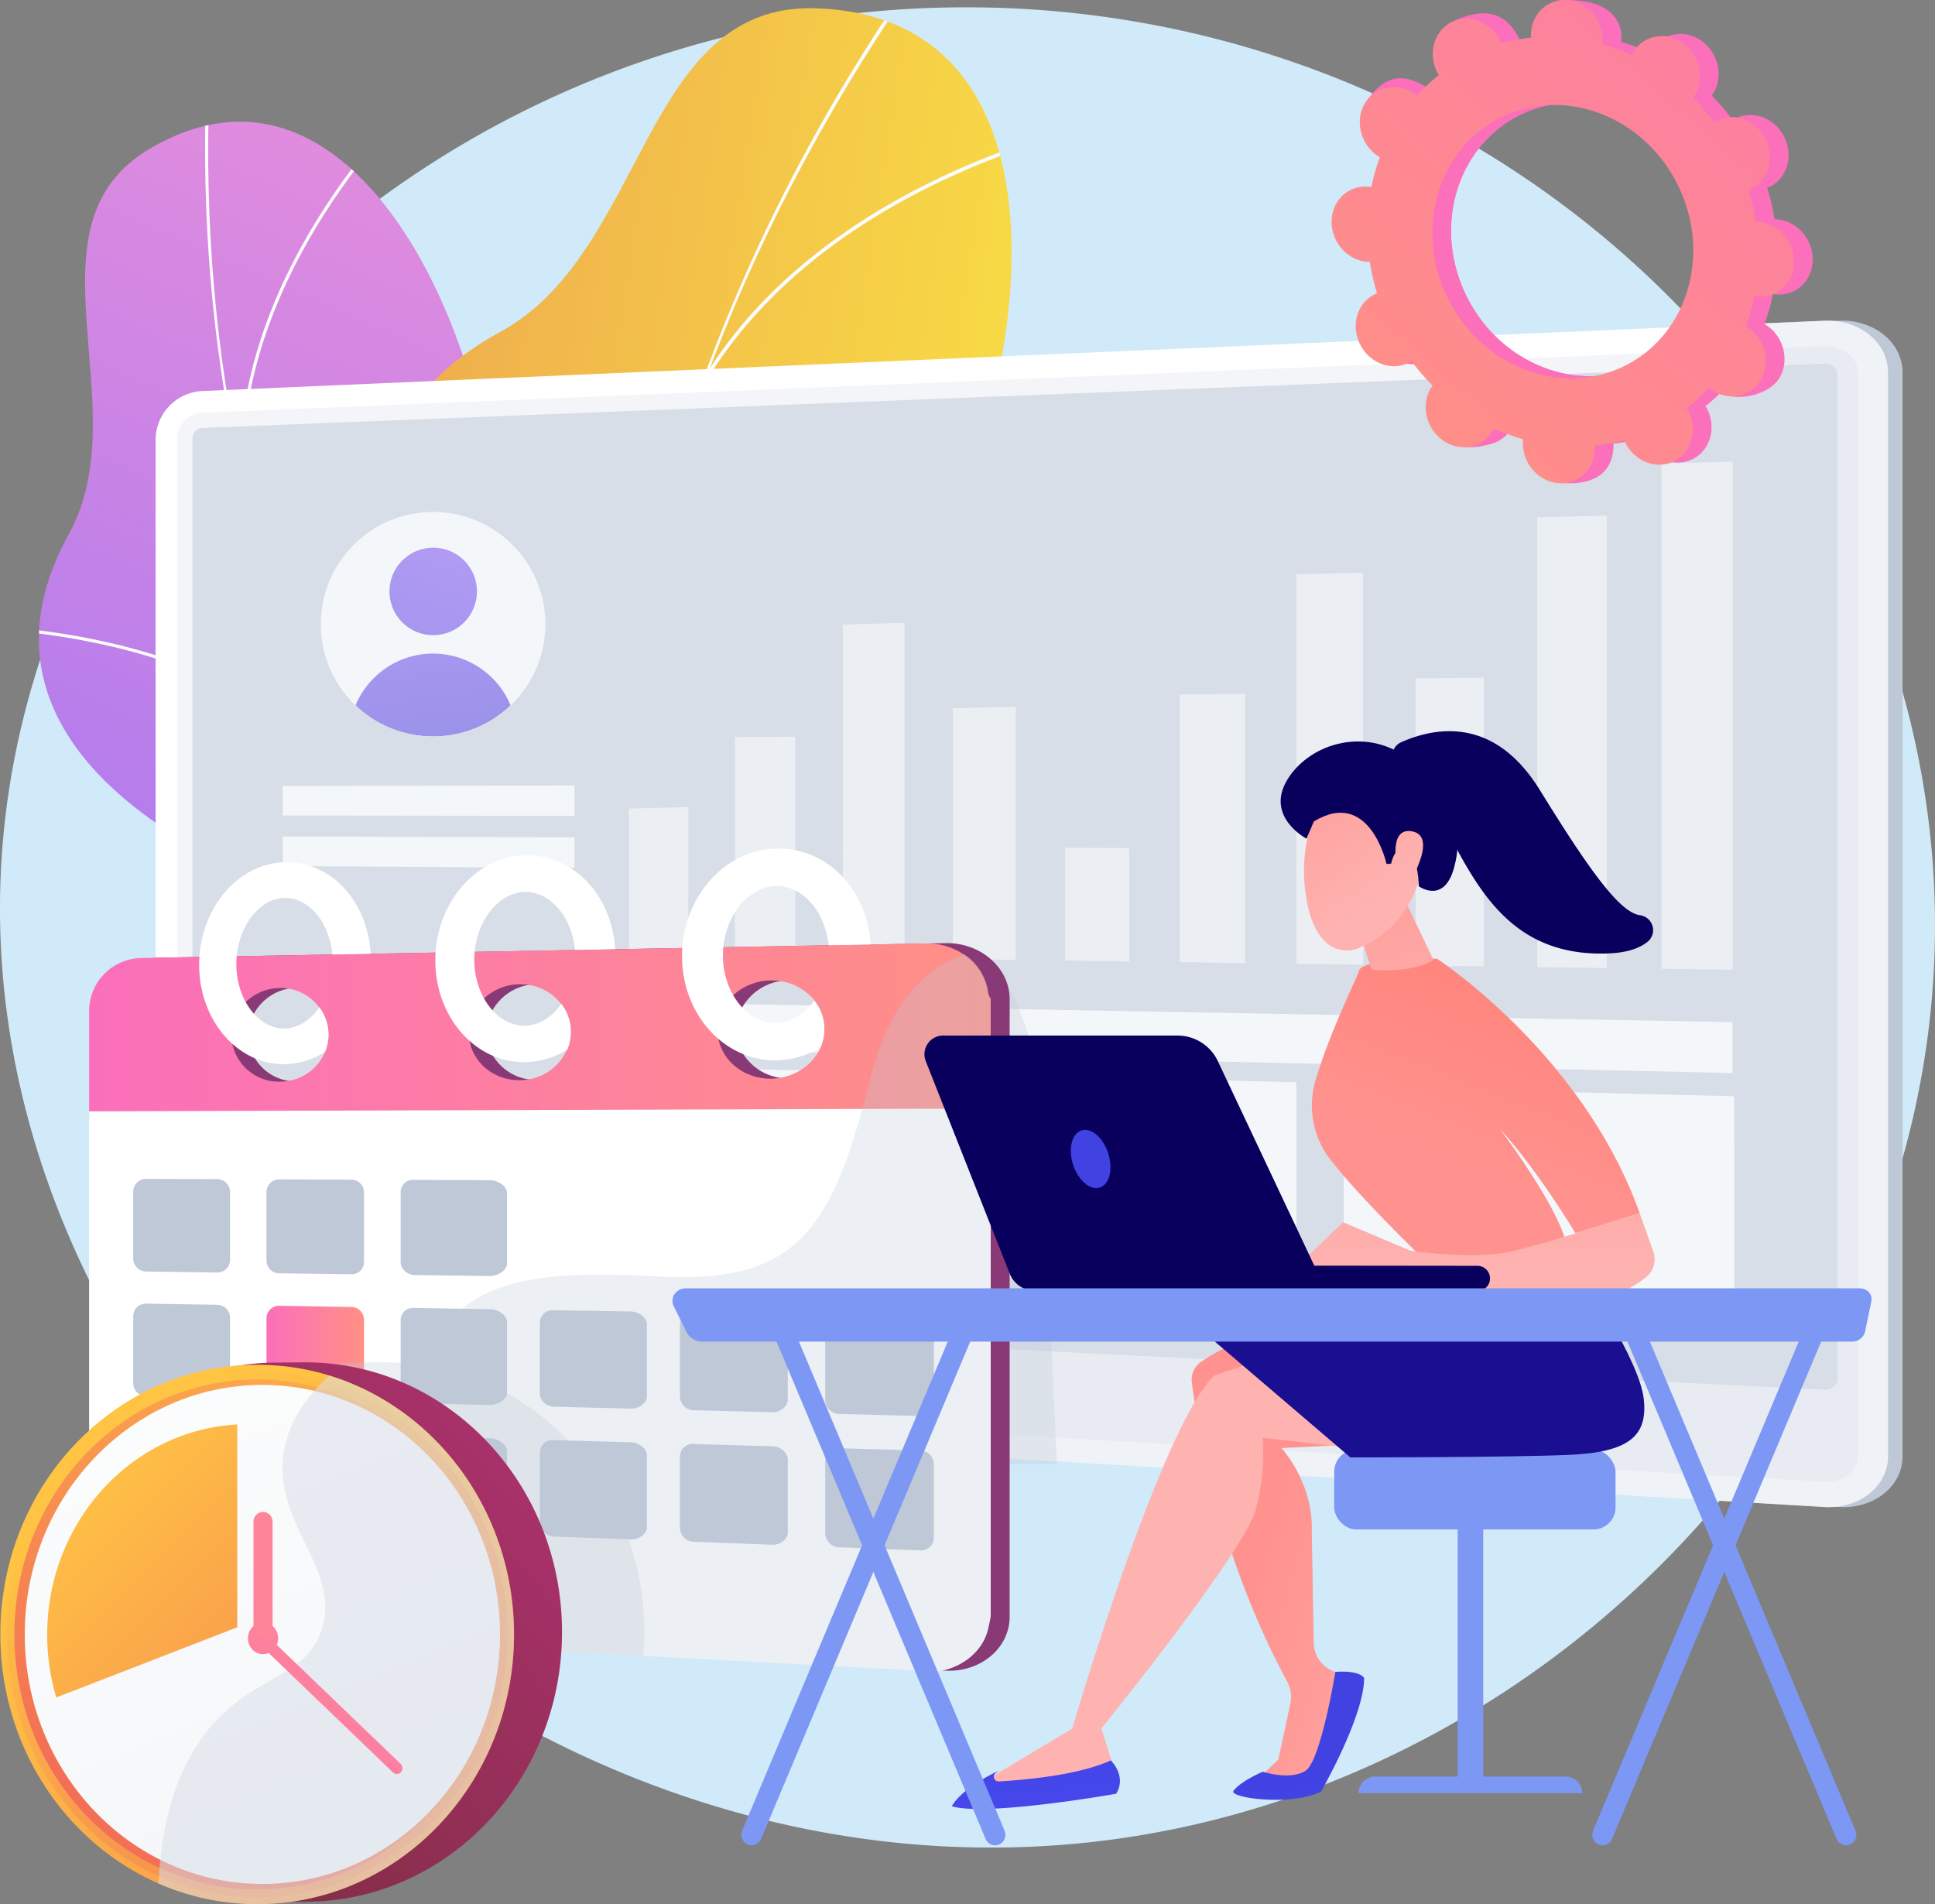 <svg id="school-management" xmlns="http://www.w3.org/2000/svg" xmlns:xlink="http://www.w3.org/1999/xlink" width="587.417" height="578.059" viewBox="0 0 587.417 578.059">
  <rect x="0" y="0" width="587.417" height="578.059" fill="#808080" stroke="none"/>
  <defs>
    <linearGradient id="linear-gradient" x1="0.627" y1="0.122" x2="0.364" y2="1.022" gradientUnits="objectBoundingBox">
      <stop offset="0.004" stop-color="#e38ddd"/>
      <stop offset="1" stop-color="#9571f6"/>
    </linearGradient>
    <linearGradient id="linear-gradient-2" x1="1.149" y1="0.628" x2="-1.22" y2="0.017" gradientUnits="objectBoundingBox">
      <stop offset="0" stop-color="#fdf53f"/>
      <stop offset="1" stop-color="#d93c65"/>
    </linearGradient>
    <clipPath id="clip-path">
      <path id="Path_2583" data-name="Path 2583" d="M2136.82,1034.428c4.474-.378,13.874-5.145,15.812-7.4,12.9-14.993,38.868-41.494,38.563-62.4-.052-3.57-15.821-7.58-17.906-10.947-9.433-5-13.015-6.145-19.649-15.3-19.584-27.029,29.885-73.966-24.386-93.636-39.753-14.407-74.415-2.027-67.309-64.414s-37.473-178.618-105.484-137.889c-39.032,23.374-2.889,78.294-24.139,116.683-20.193,36.48-5.739,67.887,32.9,92.026s16.706,40.411,3.621,75.348c-15.718,41.967,49.448,52.41,79.945,54.665C2073.342,982.981,2134.651,1004.173,2136.82,1034.428Z" transform="translate(-1923.218 -633.984)" fill="url(#linear-gradient)"/>
    </clipPath>
    <clipPath id="clip-path-2">
      <path id="Path_2590" data-name="Path 2590" d="M1901.694,958.253c4.57,2.391,16.62,3.566,19.888,2.577,21.744-6.582,63.257-16.26,75.848-36.712,2.15-3.493-10.662-17.1-10.608-21.65-6.063-10.658-8.827-13.98-9.613-26.944-2.321-38.274,74.567-53.273,34.088-105.8-29.651-38.472-70.882-47.841-25.533-103.934s73.794-196.24-17.24-198.689c-52.245-1.406-51.068,74.111-95.333,98.222-42.063,22.911-47.415,62.266-24.847,109.482s-8.72,49.47-42.942,75.269c-41.108,30.99,15.62,81.287,43.792,102.273C1871.88,869.25,1918.243,927.589,1901.694,958.253Z" transform="translate(-1790.941 -467.085)" fill="url(#linear-gradient-2)"/>
    </clipPath>
    <clipPath id="clip-path-3">
      <circle id="Ellipse_82" data-name="Ellipse 82" cx="34.083" cy="34.083" r="34.083" transform="translate(48.201 96.401) rotate(-135)" fill="#f4f7fa"/>
    </clipPath>
    <linearGradient id="linear-gradient-5" x1="1.213" y1="1.973" x2="-0.966" y2="-2.531" gradientUnits="objectBoundingBox">
      <stop offset="0" stop-color="#aa80f9"/>
      <stop offset="0.996" stop-color="#6165d7"/>
    </linearGradient>
    <linearGradient id="linear-gradient-6" x1="-0.191" y1="-1.969" x2="0.944" y2="2.723" xlink:href="#linear-gradient-5"/>
    <linearGradient id="linear-gradient-7" x1="2.227" y1="0.5" x2="1.227" y2="0.5" gradientUnits="objectBoundingBox">
      <stop offset="0" stop-color="#311944"/>
      <stop offset="1" stop-color="#893976"/>
    </linearGradient>
    <linearGradient id="linear-gradient-8" x1="1" y1="0.5" x2="0" y2="0.5" gradientUnits="objectBoundingBox">
      <stop offset="0" stop-color="#ff9085"/>
      <stop offset="1" stop-color="#fb6fbb"/>
    </linearGradient>
    <linearGradient id="linear-gradient-10" x1="0.917" y1="0.105" x2="0.049" y2="0.897" gradientUnits="objectBoundingBox">
      <stop offset="0" stop-color="#ab316d"/>
      <stop offset="1" stop-color="#792d3d"/>
    </linearGradient>
    <linearGradient id="linear-gradient-11" x1="0.293" y1="0.204" x2="1.293" y2="1.635" gradientUnits="objectBoundingBox">
      <stop offset="0" stop-color="#ffc444"/>
      <stop offset="0.996" stop-color="#f36f56"/>
    </linearGradient>
    <linearGradient id="linear-gradient-12" x1="0.239" y1="0.152" x2="0.547" y2="0.563" xlink:href="#linear-gradient-11"/>
    <linearGradient id="linear-gradient-13" x1="0.831" y1="-0.343" x2="0.352" y2="0.878" xlink:href="#linear-gradient-11"/>
    <linearGradient id="linear-gradient-14" x1="1.122" y1="2.096" x2="0.147" y2="-0.405" gradientUnits="objectBoundingBox">
      <stop offset="0.004" stop-color="#ebeff2"/>
      <stop offset="1" stop-color="#fff"/>
    </linearGradient>
    <linearGradient id="linear-gradient-15" x1="0.23" y1="0.088" x2="1.679" y2="2.118" xlink:href="#linear-gradient-11"/>
    <linearGradient id="linear-gradient-16" x1="4.822" y1="-7.172" x2="-4.971" y2="10.213" xlink:href="#linear-gradient-8"/>
    <linearGradient id="linear-gradient-17" x1="5.966" y1="-1.032" x2="-9.53" y2="3.312" xlink:href="#linear-gradient-8"/>
    <linearGradient id="linear-gradient-18" x1="1.526" y1="-1.476" x2="-0.591" y2="2.602" xlink:href="#linear-gradient-8"/>
    <linearGradient id="linear-gradient-19" x1="-0.088" y1="0.82" x2="0.5" y2="0.489" xlink:href="#linear-gradient-8"/>
    <linearGradient id="linear-gradient-20" x1="1.041" y1="0.378" x2="0.823" y2="0.439" xlink:href="#linear-gradient-8"/>
    <linearGradient id="linear-gradient-21" x1="0.106" y1="0.977" x2="1.544" y2="-0.765" xlink:href="#linear-gradient-8"/>
    <linearGradient id="linear-gradient-25" x1="0.445" y1="0.442" x2="1.454" y2="1.251" gradientUnits="objectBoundingBox">
      <stop offset="0" stop-color="#ff928e"/>
      <stop offset="1" stop-color="#feb3b1"/>
    </linearGradient>
    <linearGradient id="linear-gradient-26" x1="12.122" y1="0.006" x2="12.326" y2="3.202" gradientUnits="objectBoundingBox">
      <stop offset="0" stop-color="#4042e2"/>
      <stop offset="1" stop-color="#4f52ff"/>
    </linearGradient>
    <linearGradient id="linear-gradient-27" x1="5.652" y1="0.5" x2="4.652" y2="0.5" xlink:href="#linear-gradient-25"/>
    <linearGradient id="linear-gradient-28" x1="3.633" y1="2.213" x2="3.473" y2="0.817" gradientUnits="objectBoundingBox">
      <stop offset="0" stop-color="#09005d"/>
      <stop offset="1" stop-color="#1a0f91"/>
    </linearGradient>
    <linearGradient id="linear-gradient-29" x1="12.652" y1="-2.158" x2="12.811" y2="6.276" xlink:href="#linear-gradient-26"/>
    <linearGradient id="linear-gradient-30" x1="4.139" y1="0.529" x2="3.518" y2="1.979" gradientUnits="objectBoundingBox">
      <stop offset="0" stop-color="#fe7062"/>
      <stop offset="1" stop-color="#ff928e"/>
    </linearGradient>
    <linearGradient id="linear-gradient-31" x1="-0.027" y1="-1.209" x2="0.992" y2="2.117" xlink:href="#linear-gradient-25"/>
    <linearGradient id="linear-gradient-32" x1="-9.86" y1="1.611" x2="-9.86" y2="0.181" xlink:href="#linear-gradient-25"/>
    <linearGradient id="linear-gradient-33" x1="-6.94" y1="1.703" x2="-8.889" y2="0.078" xlink:href="#linear-gradient-28"/>
    <linearGradient id="linear-gradient-34" x1="-34.21" y1="4.502" x2="-34.21" y2="-0.105" xlink:href="#linear-gradient-25"/>
    <linearGradient id="linear-gradient-35" x1="0.397" y1="-2.428" x2="0.503" y2="0.716" xlink:href="#linear-gradient-25"/>
    <linearGradient id="linear-gradient-36" x1="-3.34" y1="1.179" x2="-4.706" y2="0.051" xlink:href="#linear-gradient-28"/>
    <linearGradient id="linear-gradient-37" x1="5.541" y1="13.573" x2="6.28" y2="16.01" xlink:href="#linear-gradient-28"/>
    <linearGradient id="linear-gradient-38" x1="4.928" y1="0.134" x2="5.329" y2="0.8" xlink:href="#linear-gradient-28"/>
    <linearGradient id="linear-gradient-39" x1="48.667" y1="-0.304" x2="50.507" y2="1.583" xlink:href="#linear-gradient-26"/>
  </defs>
  <path id="Path_2576" data-name="Path 2576" d="M774.586,1018.761c145.723-22.069,264.149-159.847,242.633-312.984-18.355-130.6-132.858-232.238-270.169-241.836q-14.914-1.045-30.151-.618a300.049,300.049,0,0,0-195,79.216c-50.1,46.141-82.65,107.858-88.577,172.605C417.544,887.413,593.339,1046.211,774.586,1018.761Z" transform="translate(-432.338 -460.977)" fill="#d0eaf9"/>
  <g id="Group_2195" data-name="Group 2195" transform="translate(11.812 2.495)">
    <g id="Group_2188" data-name="Group 2188" transform="translate(0 34.456)">
      <g id="Group_2187" data-name="Group 2187">
        <g id="Group_2186" data-name="Group 2186">
          <path id="Path_2577" data-name="Path 2577" d="M2136.82,1034.428c4.474-.378,13.874-5.145,15.812-7.4,12.9-14.993,38.868-41.494,38.563-62.4-.052-3.57-15.821-7.58-17.906-10.947-9.433-5-13.015-6.145-19.649-15.3-19.584-27.029,29.885-73.966-24.386-93.636-39.753-14.407-74.415-2.027-67.309-64.414s-37.473-178.618-105.484-137.889c-39.032,23.374-2.889,78.294-24.139,116.683-20.193,36.48-5.739,67.887,32.9,92.026s16.706,40.411,3.621,75.348c-15.718,41.967,49.448,52.41,79.945,54.665C2073.342,982.981,2134.651,1004.173,2136.82,1034.428Z" transform="translate(-1923.218 -633.984)" fill="url(#linear-gradient)"/>
          <g id="Group_2185" data-name="Group 2185" clip-path="url(#clip-path)">
            <g id="Group_2184" data-name="Group 2184" transform="translate(-8.357 -9.799)" style="mix-blend-mode: soft-light;isolation: isolate">
              <g id="Group_2183" data-name="Group 2183">
                <path id="Path_2578" data-name="Path 2578" d="M2215.117,959.936l.455-.839C2086.347,888.89,2012.78,749.622,2018.78,586.555l-.954-.036c-2.843,77.282,12.869,152.052,45.439,216.225C2097.5,870.211,2150.014,924.567,2215.117,959.936Z" transform="translate(-1958.7 -586.519)" fill="#fcfdfe"/>
                <path id="Path_2579" data-name="Path 2579" d="M2350.6,2102.156c38.737-10.838,102.616-8.353,142.4,5.539l.314-.9c-39.938-13.947-104.073-16.439-142.969-5.557Z" transform="translate(-2305.156 -1783.146)" fill="#fcfdfe"/>
                <path id="Path_2580" data-name="Path 2580" d="M2160.472,1784.011l.67-.68c-15.594-15.381-22.813-38.054-21.458-67.389.994-21.51,6.489-46.036,16.335-72.9l-.9-.328c-9.878,26.951-15.394,51.572-16.392,73.179C2137.361,1745.515,2144.676,1768.432,2160.472,1784.011Z" transform="translate(-1929.264 -1424.666)" fill="#fcfdfe"/>
                <path id="Path_2581" data-name="Path 2581" d="M2872.807,1421.207l.7-.645c-27.9-30.5-70.279-40.207-100.914-42.977l-.086.952C2802.979,1381.291,2845.111,1390.929,2872.807,1421.207Z" transform="translate(-2772.512 -1214.269)" fill="#fcfdfe"/>
                <path id="Path_2582" data-name="Path 2582" d="M2706.539,746.5l.955-.027c-1.311-46.554,27.2-86.264,44.311-105.792l-.718-.63C2733.883,659.688,2705.219,699.624,2706.539,746.5Z" transform="translate(-2637.176 -629.002)" fill="#fcfdfe"/>
              </g>
            </g>
          </g>
        </g>
      </g>
    </g>
    <g id="Group_2194" data-name="Group 2194" transform="translate(57.856)">
      <g id="Group_2193" data-name="Group 2193">
        <g id="Group_2192" data-name="Group 2192">
          <path id="Path_2584" data-name="Path 2584" d="M1901.694,958.253c4.57,2.391,16.62,3.566,19.888,2.577,21.744-6.582,63.257-16.26,75.848-36.712,2.15-3.493-10.662-17.1-10.608-21.65-6.063-10.658-8.827-13.98-9.613-26.944-2.321-38.274,74.567-53.273,34.088-105.8-29.651-38.472-70.882-47.841-25.533-103.934s73.794-196.24-17.24-198.689c-52.245-1.406-51.068,74.111-95.333,98.222-42.063,22.911-47.415,62.266-24.847,109.482s-8.72,49.47-42.942,75.269c-41.108,30.99,15.62,81.287,43.792,102.273C1871.88,869.25,1918.243,927.589,1901.694,958.253Z" transform="translate(-1790.941 -467.085)" fill="url(#linear-gradient-2)"/>
          <g id="Group_2191" data-name="Group 2191" clip-path="url(#clip-path-2)">
            <g id="Group_2190" data-name="Group 2190" transform="translate(-4.102 -6.876)" style="mix-blend-mode: soft-light;isolation: isolate">
              <g id="Group_2189" data-name="Group 2189">
                <path id="Path_2585" data-name="Path 2585" d="M1992,917.371l.959-.532c-81.978-147.719-67.43-328.069,38.916-482.435l-.9-.623c-50.4,73.158-81.265,155.321-89.257,237.6C1933.312,757.891,1950.7,842.951,1992,917.371Z" transform="translate(-1821.042 -433.781)" fill="#fcfdfe"/>
                <path id="Path_2586" data-name="Path 2586" d="M2304.667,1886.7c44.23,13.376,104.619,55.165,134.615,93.156l.86-.68c-30.114-38.141-90.746-80.1-135.157-93.527Z" transform="translate(-2304.667 -1585.915)" fill="#fcfdfe"/>
                <path id="Path_2587" data-name="Path 2587" d="M1811.015,2095.723l1.069-.246c-5.634-24.522,1.346-50.95,20.746-78.55,14.224-20.238,34.671-40.623,60.774-60.589l-.667-.871c-26.191,20.034-46.716,40.5-61,60.829C1812.346,2044.161,1805.309,2070.884,1811.015,2095.723Z" transform="translate(-1655.818 -1641.315)" fill="#fcfdfe"/>
                <path id="Path_2588" data-name="Path 2588" d="M2434.356,1128.338l1.081-.19c-8.242-46.769-43.335-82.3-71.323-103.872l-.67.87C2391.279,1046.6,2426.176,1081.915,2434.356,1128.338Z" transform="translate(-2312.096 -902.368)" fill="#fcfdfe"/>
                <path id="Path_2589" data-name="Path 2589" d="M1718.313,724.993l.942.562c27.429-45.933,79.547-66.849,108.171-75.229l-.308-1.053C1798.339,657.7,1745.934,678.738,1718.313,724.993Z" transform="translate(-1570.898 -604.785)" fill="#fcfdfe"/>
              </g>
            </g>
          </g>
        </g>
      </g>
    </g>
  </g>
  <g id="Group_2207" data-name="Group 2207" transform="translate(47.237 97.355)">
    <g id="Group_2202" data-name="Group 2202" transform="translate(0)">
      <g id="Group_2197" data-name="Group 2197">
        <g id="Group_2196" data-name="Group 2196">
          <path id="Path_2591" data-name="Path 2591" d="M987.382,1286.713c10.647.635,19.358-6.273,19.358-15.4V942.3c0-9.128-8.711-16.178-19.358-15.716l-1.484.064L494.978,962.7c-7.817.339-14.147-7.843-14.147-.079v279.819a15.185,15.185,0,0,0,14.147,14.923l489.869,26.258,1.555,3.038Z" transform="translate(-476.406 -926.567)" fill="#bfc8d6"/>
          <path id="Path_2592" data-name="Path 2592" d="M1008.817,1286.713c10.647.635,19.358-6.273,19.358-15.4V942.3c0-9.128-8.711-16.178-19.358-15.716l-492.4,21.335a14.884,14.884,0,0,0-14.147,14.693v279.819a15.185,15.185,0,0,0,14.147,14.923Z" transform="translate(-502.266 -926.567)" fill="#fff"/>
          <path id="Path_2593" data-name="Path 2593" d="M553.623,984.01l492.4-20.257c5.693-.234,10.321,3.527,10.321,8.4v328.162c0,4.875-4.628,8.56-10.321,8.234l-492.4-28.276a8.106,8.106,0,0,1-7.578-7.977V991.864A7.945,7.945,0,0,1,553.623,984.01Z" transform="translate(-539.476 -956.068)" fill="#d8dee8" opacity="0.3" style="mix-blend-mode: multiply;isolation: isolate"/>
          <path id="Path_2594" data-name="Path 2594" d="M1071.923,1301.249c2.216.11,4.021-1.344,4.021-3.24V993.047c0-1.9-1.8-3.367-4.021-3.279l-492.4,19.5a3.1,3.1,0,0,0-2.963,3.066v261.478a3.143,3.143,0,0,0,2.963,3.095Z" transform="translate(-565.372 -976.717)" fill="#d8dee8"/>
        </g>
        <path id="Path_2595" data-name="Path 2595" d="M567.818,1236.994c41.426-25.625,12.491-98.484,59.013-135.091,46.9-36.907,112.9,8.359,145.756-29.862,24.463-28.459-4.161-62.822,19.2-89.587,36.631-41.972,130.4,15.754,173.485-25.6,6.117-5.871,12.29-14.778,15.8-29.067l27.745-1.2c10.647-.461,19.358,6.588,19.358,15.716v329.008c0,9.128-8.711,16.036-19.358,15.4l-492.4-29.355a15.185,15.185,0,0,1-14.147-14.923v-4.975C534.961,1248.555,554.949,1244.954,567.818,1236.994Z" transform="translate(-502.266 -926.567)" fill="#d8dee8" opacity="0.4" style="mix-blend-mode: multiply;isolation: isolate"/>
      </g>
      <g id="Group_2201" data-name="Group 2201" transform="translate(38.598 42.794)">
        <path id="Path_2596" data-name="Path 2596" d="M846.977,2120.213l-118.519-4.945v-62.135l118.519,2.874Z" transform="translate(-406.363 -1863.348)" fill="#f4f7fa" style="mix-blend-mode: soft-light;isolation: isolate"/>
        <g id="Group_2199" data-name="Group 2199" transform="translate(105.108)" style="mix-blend-mode: soft-light;isolation: isolate">
          <g id="Group_2198" data-name="Group 2198" opacity="0.7">
            <path id="Path_2597" data-name="Path 2597" d="M2284.372,1686.841l-18.006-.249V1642.3l18.006-.462Z" transform="translate(-2266.366 -1536.967)" fill="#f4f7fa"/>
            <path id="Path_2598" data-name="Path 2598" d="M2127.325,1605.148l-18.356-.253v-66.458l18.356-.108Z" transform="translate(-2076.824 -1454.826)" fill="#f4f7fa"/>
            <path id="Path_2599" data-name="Path 2599" d="M1967.208,1472.641l-18.715-.258v-101.06l18.715-.55Z" transform="translate(-1883.578 -1321.86)" fill="#f4f7fa"/>
            <path id="Path_2600" data-name="Path 2600" d="M1803.934,1571.146l-19.085-.263v-76.127l19.085-.438Z" transform="translate(-1686.518 -1419.901)" fill="#f4f7fa"/>
            <path id="Path_2601" data-name="Path 2601" d="M1637.409,1736.208l-19.466-.269v-34.217l19.466.077Z" transform="translate(-1485.537 -1584.486)" fill="#f4f7fa"/>
            <path id="Path_2602" data-name="Path 2602" d="M1467.533,1557.112l-19.86-.274v-81.23l19.86-.186Z" transform="translate(-1280.508 -1404.905)" fill="#f4f7fa"/>
            <path id="Path_2603" data-name="Path 2603" d="M1294.2,1416.355l-20.265-.28V1297.819l20.265-.4Z" transform="translate(-1071.312 -1263.653)" fill="#f4f7fa"/>
            <path id="Path_2604" data-name="Path 2604" d="M1117.319,1539.142l-20.682-.286v-87.122l20.682-.218Z" transform="translate(-857.822 -1385.936)" fill="#f4f7fa"/>
            <path id="Path_2605" data-name="Path 2605" d="M936.761,1350.579l-21.113-.291V1213.754l21.113-.506Z" transform="translate(-639.9 -1196.857)" fill="#f4f7fa"/>
            <path id="Path_2606" data-name="Path 2606" d="M752.419,1288.1l-21.557-.3V1134.462l21.557-.608Z" transform="translate(-417.409 -1133.854)" fill="#f4f7fa"/>
          </g>
        </g>
        <path id="Path_2607" data-name="Path 2607" d="M2522.252,2258.246l-88.573-3.7v-8.964l88.573,3.45Z" transform="translate(-2433.679 -2016.07)" fill="#f4f7fa" style="mix-blend-mode: soft-light;isolation: isolate"/>
        <path id="Path_2608" data-name="Path 2608" d="M2522.252,1694.6l-88.573-.526v-8.964l88.573.281Z" transform="translate(-2433.679 -1571.305)" fill="#f4f7fa" style="mix-blend-mode: soft-light;isolation: isolate"/>
        <path id="Path_2609" data-name="Path 2609" d="M2522.252,1619.319l-88.573-.106v-8.964l88.573-.14Z" transform="translate(-2433.679 -1511.787)" fill="#f4f7fa" style="mix-blend-mode: soft-light;isolation: isolate"/>
        <path id="Path_2610" data-name="Path 2610" d="M2448.114,2188.85l-14.435-.547v-14.125l14.435.486Z" transform="translate(-2359.541 -1959.404)" fill="#f4f7fa" style="mix-blend-mode: soft-light;isolation: isolate"/>
        <g id="Group_2200" data-name="Group 2200" transform="translate(322.096 206.047)" style="mix-blend-mode: soft-light;isolation: isolate">
          <path id="Path_2611" data-name="Path 2611" d="M814.428,2143.613c-7.529.284-8.647-4.075-16.06-4.5-12.572-.716-15.652,11.52-27.766,11.333-9.889-.153-12.378-8.414-22.168-7.5-7.278.68-8.71,5.526-15.805,6.221a17.169,17.169,0,0,1-4.17-.114v28.722l118.518,4.945v-50.818a42.773,42.773,0,0,0-14.312,3.351C824.676,2138.76,822.024,2143.326,814.428,2143.613Z" transform="translate(-728.459 -2131.906)" fill="#f4f7fa"/>
        </g>
        <path id="Path_2612" data-name="Path 2612" d="M1065.873,1950.167l-335.01-7.482v-14.044l335.01,6.073Z" transform="translate(-625.755 -1764.557)" fill="#f4f7fa" style="mix-blend-mode: soft-light;isolation: isolate"/>
        <path id="Path_2613" data-name="Path 2613" d="M1574.724,2090.742l-202.628-8.455v-59.306l202.628,4.855Z" transform="translate(-1266.988 -1839.422)" fill="#f4f7fa" style="mix-blend-mode: soft-light;isolation: isolate"/>
      </g>
    </g>
    <g id="Group_2206" data-name="Group 2206" transform="translate(36.033 43.948)">
      <g id="Group_2205" data-name="Group 2205" transform="translate(0 0)">
        <circle id="Ellipse_80" data-name="Ellipse 80" cx="34.083" cy="34.083" r="34.083" transform="translate(48.201 96.401) rotate(-135)" fill="#f4f7fa"/>
        <g id="Group_2204" data-name="Group 2204" transform="translate(0 0)" clip-path="url(#clip-path-3)">
          <g id="Group_2203" data-name="Group 2203" transform="translate(22.72 19.454)" opacity="0.74">
            <circle id="Ellipse_81" data-name="Ellipse 81" cx="13.286" cy="13.286" r="13.286" transform="translate(25.521 37.579) rotate(-135)" fill="url(#linear-gradient-5)"/>
            <path id="Path_2614" data-name="Path 2614" d="M2569.194,1441.588a25.48,25.48,0,0,0-50.961,0Z" transform="translate(-2518.233 -1378.445)" fill="url(#linear-gradient-6)"/>
          </g>
        </g>
      </g>
    </g>
  </g>
  <path id="Path_2635" data-name="Path 2635" d="M1727.176,1880.462s12.765,16.938,13.094,42.866l5,107.292H1724.3Z" transform="translate(-1424.413 -1586.176)" fill="#bfc8d6" opacity="0.3" style="mix-blend-mode: multiply;isolation: isolate"/>
  <g id="Group_2213" data-name="Group 2213" transform="translate(27.053 257.603)">
    <g id="Group_2212" data-name="Group 2212">
      <g id="Group_2211" data-name="Group 2211">
        <path id="Path_2636" data-name="Path 2636" d="M1810.428,1846.282l12.439-.23,11.39-.208,29.109-.543,11.638-.216,19.687-.365,11.864-.216,63.041-1.175,12.441-.231,61.976-1.146,5.538-.1c10.557-.193,19.421,7.425,19.421,17.015V2046.3c0,9.59-8.833,16.933-19.4,16.413l-5.745-.29v.77h-.009l-.26-.805-85.717-5.35-147.25-8.929c-9.018-.438-16.76-5.03-16.76-13.824v-171.79C1793.832,1853.707,1801.4,1846.446,1810.428,1846.282Zm42.205,9.1a15.2,15.2,0,0,0-13.087,7.894,13.794,13.794,0,0,0-1.629,6.51,13.616,13.616,0,0,0,1.927,7,14.551,14.551,0,0,0,10.185,6.874,14.969,14.969,0,0,0,2.6.209c8.191-.052,14.858-6.5,14.858-14.4A14.331,14.331,0,0,0,1852.633,1855.381Zm72.994-1.123a16.5,16.5,0,0,0-2.731.268,15.68,15.68,0,0,0-10.929,7.708,13.87,13.87,0,0,0-1.763,6.77,13.706,13.706,0,0,0,1.964,7.076,15.257,15.257,0,0,0,10.744,7.135,16.236,16.236,0,0,0,2.715.208c8.578-.052,15.572-6.651,15.572-14.746S1934.206,1854.124,1925.627,1854.258Zm76.543-1.175a17.4,17.4,0,0,0-2.88.282,16.391,16.391,0,0,0-11.51,8.005,13.953,13.953,0,0,0-1.793,6.823,13.711,13.711,0,0,0,2.128,7.351,16.032,16.032,0,0,0,11.175,7.195,16.7,16.7,0,0,0,2.88.223c9-.06,16.346-6.823,16.346-15.118S2011.173,1852.941,2002.17,1853.083Z" transform="translate(-1789.521 -1813.134)" fill="url(#linear-gradient-7)"/>
        <path id="Path_2637" data-name="Path 2637" d="M1837.735,1846.765l17.422-.327,11.319-.209,29.073-.536,11.62-.223,19.679-.365,11.859-.216,63.039-1.176,12.439-.231,31.969-.6,12.79-.238,16.524-.305c.23-.007.461-.007.692,0a19.89,19.89,0,0,1,11.063,3.355l.067.045a16.5,16.5,0,0,1,7.284,11.867c.029.335.414.677.429,1.019.007.171.369.342.369.513v43.1l-41.133-1.145-227.528-6.406-5.042-.134v-31.8A16.1,16.1,0,0,1,1837.735,1846.765Zm27.166,23.473a13.075,13.075,0,0,0,.246,2.545,14.4,14.4,0,0,0,14.426,11.51,15.059,15.059,0,0,0,2.6-.239,14.552,14.552,0,0,0,12.209-14.136,14.559,14.559,0,0,0-14.813-14.061,15.1,15.1,0,0,0-10.364,4.285A14.093,14.093,0,0,0,1864.9,1870.238Zm72.042-.774a13.34,13.34,0,0,0,.223,2.455c1.235,6.822,7.536,11.978,15.148,11.934a16.728,16.728,0,0,0,2.745-.245,15.518,15.518,0,0,0,11.636-8.973,13.8,13.8,0,0,0-1.7-13.891,15.379,15.379,0,0,0-9.955-5.826,16.5,16.5,0,0,0-2.73-.186,16.069,16.069,0,0,0-10.758,4.3A14.277,14.277,0,0,0,1936.943,1869.464Zm75.523-.811a13.222,13.222,0,0,0,.268,2.678c1.361,6.9,7.931,12.1,15.854,12.053a17.032,17.032,0,0,0,2.85-.253c7.626-1.28,13.444-7.448,13.444-14.828s-5.818-13.429-13.444-14.545a16.285,16.285,0,0,0-2.85-.194,17.021,17.021,0,0,0-11.383,4.5A14.434,14.434,0,0,0,2012.466,1868.653Z" transform="translate(-1821.669 -1813.527)" fill="url(#linear-gradient-8)"/>
        <path id="Path_2638" data-name="Path 2638" d="M1821.669,2085.938v141.182a15.482,15.482,0,0,0,.166,2.433,17.091,17.091,0,0,0,16.023,14.24l152.032,7.44,85.818,4.585.146.4h.119c9.508,0,17.526-6.006,18.835-14.264a21.37,21.37,0,0,0,.563-2.926V2085.082l-38.625.119-230.035.722Z" transform="translate(-1821.669 -2006.155)" fill="#fff"/>
        <g id="Group_2210" data-name="Group 2210" transform="translate(13.391 100.295)">
          <path id="Path_2639" data-name="Path 2639" d="M2532.954,2193.776a3.7,3.7,0,0,1,3.786-3.79l23.453.1c2.245.008,5.043,1.754,5.043,3.877v21.44c0,2.124-2.906,3.8-5.15,3.775l-22.805-.3c-2.21-.028-4.325-1.767-4.325-3.87Z" transform="translate(-2451.767 -2189.697)" fill="#bfc8d6"/>
          <path id="Path_2640" data-name="Path 2640" d="M2743.25,2193.015a3.861,3.861,0,0,1,3.957-3.739l21.787.088a3.811,3.811,0,0,1,3.851,3.819v21.154a3.7,3.7,0,0,1-3.821,3.738l-21.885-.289a3.888,3.888,0,0,1-3.888-3.816Z" transform="translate(-2702.792 -2189.134)" fill="#bfc8d6"/>
          <path id="Path_2641" data-name="Path 2641" d="M2940.173,2192.277a3.875,3.875,0,0,1,3.954-3.691l21.454.069a3.932,3.932,0,0,1,3.989,3.751v20.875a3.8,3.8,0,0,1-3.909,3.7l-21.507-.273a3.979,3.979,0,0,1-3.981-3.757Z" transform="translate(-2940.173 -2188.586)" fill="#bfc8d6"/>
          <path id="Path_2642" data-name="Path 2642" d="M2532.954,2382.052a3.649,3.649,0,0,1,3.786-3.742l23.453.381c2.245.036,5.043,1.807,5.043,3.93v21.441c0,2.124-2.906,3.779-5.15,3.721l-22.805-.58c-2.21-.056-4.325-1.816-4.325-3.919Z" transform="translate(-2451.767 -2339.141)" fill="#bfc8d6"/>
          <path id="Path_2643" data-name="Path 2643" d="M2743.25,2378.848a3.806,3.806,0,0,1,3.957-3.692l21.787.359a3.867,3.867,0,0,1,3.851,3.865v21.154a3.644,3.644,0,0,1-3.821,3.691l-21.885-.56a3.945,3.945,0,0,1-3.888-3.861Z" transform="translate(-2702.792 -2336.638)" fill="url(#linear-gradient-8)"/>
          <path id="Path_2644" data-name="Path 2644" d="M2940.173,2375.657a3.818,3.818,0,0,1,3.954-3.644l21.454.335a3.991,3.991,0,0,1,3.989,3.8v20.875a3.743,3.743,0,0,1-3.909,3.657l-21.507-.539a4.037,4.037,0,0,1-3.981-3.8Z" transform="translate(-2940.173 -2334.144)" fill="#bfc8d6"/>
          <path id="Path_2645" data-name="Path 2645" d="M1905.33,2392.385c0-2.19,2.109-3.943,4.506-3.9l24.221.373a4.133,4.133,0,0,1,4.238,4.058v22.34a3.883,3.883,0,0,1-4.152,3.912l-24.438-.605a4.317,4.317,0,0,1-4.375-4.062Z" transform="translate(-1695.254 -2347.212)" fill="#bfc8d6"/>
          <path id="Path_2646" data-name="Path 2646" d="M2120.081,2388.775a3.83,3.83,0,0,1,4.031-3.842l24.068.387c2.37.038,4.631,1.843,4.631,4.026v22.031c0,2.182-2.357,3.9-4.727,3.836l-23.756-.6a4.228,4.228,0,0,1-4.247-4.022Z" transform="translate(-1954.106 -2344.396)" fill="#bfc8d6"/>
          <path id="Path_2647" data-name="Path 2647" d="M2327.231,2385.538a3.828,3.828,0,0,1,3.993-3.813l23.715.372c2.307.037,4.8,1.813,4.8,3.966V2407.8c0,2.153-2.548,3.839-4.854,3.781l-23.321-.572c-2.27-.058-4.328-1.819-4.328-3.95Z" transform="translate(-2203.796 -2341.851)" fill="#bfc8d6"/>
          <path id="Path_2648" data-name="Path 2648" d="M2532.954,2570.325a3.6,3.6,0,0,1,3.786-3.7l23.453.664c2.245.064,5.043,1.859,5.043,3.983v21.44c0,2.124-2.906,3.752-5.15,3.667l-22.805-.861c-2.21-.084-4.325-1.865-4.325-3.969Z" transform="translate(-2451.767 -2488.581)" fill="#bfc8d6"/>
          <path id="Path_2649" data-name="Path 2649" d="M2743.25,2564.678a3.751,3.751,0,0,1,3.957-3.646l21.787.63a3.924,3.924,0,0,1,3.851,3.912v21.154a3.59,3.59,0,0,1-3.821,3.643l-21.885-.831a4,4,0,0,1-3.888-3.907Z" transform="translate(-2702.792 -2484.14)" fill="#bfc8d6"/>
          <path id="Path_2650" data-name="Path 2650" d="M1905.33,2588.5c0-2.191,2.109-3.916,4.506-3.847l24.221.678a4.2,4.2,0,0,1,4.238,4.113v22.34a3.825,3.825,0,0,1-4.152,3.859l-24.438-.912a4.384,4.384,0,0,1-4.375-4.118Z" transform="translate(-1695.254 -2502.885)" fill="#bfc8d6"/>
          <path id="Path_2651" data-name="Path 2651" d="M2120.081,2582.2a3.773,3.773,0,0,1,4.031-3.792l24.068.685c2.37.068,4.631,1.9,4.631,4.08V2605.2c0,2.183-2.357,3.871-4.727,3.781l-23.756-.9a4.293,4.293,0,0,1-4.247-4.074Z" transform="translate(-1954.106 -2497.928)" fill="#bfc8d6"/>
          <path id="Path_2652" data-name="Path 2652" d="M2327.231,2576.379a3.771,3.771,0,0,1,3.993-3.763l23.715.663c2.307.066,4.8,1.868,4.8,4.021v21.736c0,2.153-2.548,3.813-4.854,3.726l-23.321-.862c-2.27-.086-4.328-1.87-4.328-4Z" transform="translate(-2203.796 -2493.332)" fill="#bfc8d6"/>
        </g>
        <path id="Path_2653" data-name="Path 2653" d="M2026.558,1702.786c15.1-.42,27.631,11.745,28.844,29.124l-12.789.238c-1.042-10.381-7.985-18.2-16.055-18-8.711.211-16.033,9.832-16.033,21.063s7.322,20.614,16.033,20.515c4.541-.052,8.724-2.692,11.7-6.794a14.076,14.076,0,0,1,1.887,14.2,26.418,26.418,0,0,1-13.591,3.934c-15.742.123-28.436-14.042-28.436-31.631S2010.816,1703.224,2026.558,1702.786Z" transform="translate(-1818.127 -1702.776)" fill="#fff"/>
        <path id="Path_2654" data-name="Path 2654" d="M2400.938,1712.869c14.4-.4,26.342,11.484,27.5,28.451l-12.19.227c-.993-10.136-7.613-17.773-15.308-17.586-8.306.2-15.29,9.593-15.29,20.562s6.983,20.134,15.29,20.04c4.33-.049,8.318-2.626,11.16-6.631a14.009,14.009,0,0,1,1.8,13.863,24.746,24.746,0,0,1-12.958,3.839c-15.013.117-27.12-13.72-27.12-30.9S2385.926,1713.286,2400.938,1712.869Z" transform="translate(-2268.724 -1710.778)" fill="#fff"/>
        <path id="Path_2655" data-name="Path 2655" d="M2759.172,1722.882c13.733-.382,25.118,11.23,26.22,27.8l-11.622.216c-.947-9.9-7.259-17.359-14.6-17.181-7.923.192-14.584,9.361-14.584,20.074s6.662,19.667,14.584,19.577c4.13-.047,7.933-2.562,10.643-6.472a13.941,13.941,0,0,1,1.715,13.538,23.2,23.2,0,0,1-12.358,3.747c-14.32.112-25.871-13.407-25.871-30.187S2744.853,1723.28,2759.172,1722.882Z" transform="translate(-2699.896 -1718.724)" fill="#fff"/>
        <path id="Path_2656" data-name="Path 2656" d="M1821.669,2041.465v5.774a15.467,15.467,0,0,0,.166,2.433,16.934,16.934,0,0,0,15.89,14.24l152.166,7.44,85.818,4.585c.089,0,.169.4.258.4h.008c9.448,0,17.5-6.05,18.835-14.264a21.363,21.363,0,0,0,.563-2.926v-187.25c0-.171-.362-.342-.369-.513-.015-.342-.218-.685-.248-1.019a16.607,16.607,0,0,0-7.3-11.956c-.045.015-.142.03-.186.045-9.643,3.162-21.994,12.216-28.318,37.2q-1.283,5.056-2.555,9.672c-.826,2.983-1.665,5.818-2.513,8.526-9.769,31.114-22.182,44.313-58.608,42.356-26.813-1.436-47.394-.922-60.362,9.776-.208.164-.417.342-.626.521-4.643,4.01-8.288,9.4-10.862,16.591a67.926,67.926,0,0,0-2.939,11.531c-.03.149-.06.305-.082.462-1.3,7.834-7.061,12.678-15.29,16.093-.067.029-.134.052-.2.081-8.073,3.311-18.526,5.26-29.4,7.359-.111.015-.215.037-.327.059-17.492,3.371-36.732,7.12-48.68,17.589a34.41,34.41,0,0,0-2.882,2.827C1822.937,2039.851,1821.669,2040.64,1821.669,2041.465Z" transform="translate(-1821.669 -1826.275)" fill="#bfc8d6" opacity="0.3" style="mix-blend-mode: multiply;isolation: isolate"/>
      </g>
    </g>
  </g>
  <path id="Path_2657" data-name="Path 2657" d="M2331.138,2522.577v.7a15.516,15.516,0,0,0,.167,2.433,16.935,16.935,0,0,0,15.889,14.24l152.166,7.44c.044-.454.071-.915.1-1.369.134-1.875.192-3.765.2-5.669a85.333,85.333,0,0,0-4.732-28.339,82.442,82.442,0,0,0-18.34-29.99,78.317,78.317,0,0,0-18.6-14.337,74.6,74.6,0,0,0-25.1-8.556q-3.538-.536-7.18-.729-1.909-.112-3.839-.112c-.61-.008-4.256.03-7.291.059-2.024.03-3.764.052-4.167.067a72.515,72.515,0,0,0-8.08.759,74.646,74.646,0,0,0-28.74,7.789q-2.054,1.016-4.033,2.166a80.78,80.78,0,0,0-33.584,38.2,81.678,81.678,0,0,0-2.882,7.8C2332.331,2517.562,2331.138,2520.047,2331.138,2522.577Z" transform="translate(-2304.086 -2044.709)" fill="#bfc8d6" opacity="0.3" style="mix-blend-mode: multiply;isolation: isolate"/>
  <g id="Group_2216" data-name="Group 2216" transform="translate(0.1 413.575)">
    <path id="Path_2658" data-name="Path 2658" d="M2390.823,2539.959c-.1,44.53,23.571,80.87,65.725,82.066.652.018,11.409,0,12.065,0,43.062.1,78.052-36.467,78.151-81.687s-34.728-81.96-77.79-82.065c-1.007,0-10.459.091-11.457.128C2415.845,2459.959,2390.921,2495.8,2390.823,2539.959Z" transform="translate(-2376.246 -2458.274)" fill="url(#linear-gradient-10)"/>
    <ellipse id="Ellipse_83" data-name="Ellipse 83" cx="77.971" cy="81.876" rx="77.971" ry="81.876" transform="translate(0 0.732)" fill="url(#linear-gradient-11)"/>
    <ellipse id="Ellipse_84" data-name="Ellipse 84" cx="76.006" cy="79.813" rx="76.006" ry="79.813" transform="translate(1.964 2.795)" opacity="0.3" fill="url(#linear-gradient-12)" style="mix-blend-mode: multiply;isolation: isolate"/>
    <ellipse id="Ellipse_85" data-name="Ellipse 85" cx="73.712" cy="77.404" rx="73.712" ry="77.404" transform="translate(4.259 5.204)" fill="url(#linear-gradient-13)"/>
    <ellipse id="Ellipse_86" data-name="Ellipse 86" cx="72.136" cy="75.749" rx="72.136" ry="75.749" transform="translate(7.41 6.859)" fill="url(#linear-gradient-14)"/>
    <g id="Group_2214" data-name="Group 2214" transform="translate(14.228 18.866)">
      <path id="Path_2659" data-name="Path 2659" d="M2926.066,2611.228l-54.949,21.308a66.832,66.832,0,0,1-2.753-19.06c0-34.183,25.558-62.1,57.7-63.821Z" transform="translate(-2868.363 -2549.655)" fill="url(#linear-gradient-15)"/>
    </g>
    <g id="Group_2215" data-name="Group 2215" transform="translate(47.995 4.012)" opacity="0.54" style="mix-blend-mode: multiply;isolation: isolate">
      <path id="Path_2660" data-name="Path 2660" d="M2511.094,2554.583c5.7-18.476-14.92-31.808-11.668-53.343,1.435-9.5,7.019-17.288,13.885-23.534,32.465,9.96,56.148,41.488,56.066,78.786-.1,45.219-35.09,81.791-78.152,81.686a74.538,74.538,0,0,1-29.794-6.274c1.329-26.133,9.345-40.895,17.87-49.788C2492.439,2568.408,2506.744,2568.671,2511.094,2554.583Z" transform="translate(-2461.431 -2477.706)" fill="#d8dee8"/>
    </g>
    <ellipse id="Ellipse_87" data-name="Ellipse 87" cx="4.587" cy="4.816" rx="4.587" ry="4.816" transform="translate(75.163 78.977)" fill="url(#linear-gradient-16)"/>
    <path id="Path_2661" data-name="Path 2661" d="M2819.35,2678.244a2.974,2.974,0,0,1,2.9,3.044v32.465a2.9,2.9,0,1,1-5.8,0v-32.465A2.974,2.974,0,0,1,2819.35,2678.244Z" transform="translate(-2739.601 -2632.831)" fill="url(#linear-gradient-17)"/>
    <path id="Path_2662" data-name="Path 2662" d="M2626,2865.352h0a1.639,1.639,0,0,1,2.393-.138l39.031,37.5a1.842,1.842,0,0,1,.131,2.512,1.639,1.639,0,0,1-2.393.138l-39.03-37.5A1.842,1.842,0,0,1,2626,2865.352Z" transform="translate(-2545.938 -2780.841)" fill="url(#linear-gradient-18)"/>
  </g>
  <g id="Group_2217" data-name="Group 2217" transform="translate(404.238 0)">
    <path id="Path_2663" data-name="Path 2663" d="M636.391,564.445c-5.278,2.679-11.908.219-14.809-5.495s-.975-12.519,4.3-15.2c.273-.139.552-.256.832-.367a66.95,66.95,0,0,1-2.215-9.536c-.3,0-.606-.006-.914-.034-6.021-.536-10.8-6.069-10.674-12.358s5.109-10.952,11.13-10.415c.315.028.624.078.931.132a61.43,61.43,0,0,1,2.578-9.107c-.277-.162-.552-.329-.822-.518-5.151-3.609-6.8-10.732-3.678-15.91s9.825-6.449,14.976-2.84c.264.185.512.385.758.588a54.39,54.39,0,0,1,6.68-6.236c-.17-.278-.336-.56-.486-.856-2.9-5.714-6.693-11.956-1.374-14.553,12.3-6.007,17.584-.865,20.485,4.849.15.3.28.6.4.9a54.433,54.433,0,0,1,8.977-1.714c-.019-.318-.034-.636-.027-.958.126-6.288-1.74-9.692,4.3-9.809,13.179-.256,17.626,5.464,17.5,11.753-.007.329-.034.65-.066.969a61.331,61.331,0,0,1,8.873,3.293c.137-.281.28-.56.443-.83,3.12-5.178,9.825-6.449,14.976-2.84s6.8,10.732,3.679,15.91c-.16.265-.335.513-.513.758a66.937,66.937,0,0,1,6.392,7.416c.255-.16.514-.317.788-.455,5.277-2.679,11.908-.219,14.809,5.5s.975,12.519-4.3,15.2c-.273.139-.553.256-.833.367a66.914,66.914,0,0,1,2.216,9.537c.3,0,.606.006.914.033,6.021.537,10.8,6.07,10.674,12.359s-5.109,10.951-11.13,10.414c-.314-.028-.624-.077-.931-.132a61.417,61.417,0,0,1-2.578,9.107c.277.162.552.33.822.518,5.151,3.609,6.8,10.732,3.678,15.909s-13.448,7.583-18.6,3.974c-.264-.185,3.111-1.519,2.866-1.721a54.4,54.4,0,0,1-6.68,6.236c.169.278.336.56.486.856,2.9,5.714.975,12.519-4.3,15.2s-11.908.219-14.809-5.5c-.15-.3-.28-.6-.4-.9a54.418,54.418,0,0,1-8.976,1.714c.019.318.033.636.027.958-.126,6.289-5.109,10.951-11.13,10.414s-10.8-6.07-10.674-12.358c.007-.329.034-.65.067-.969a61.355,61.355,0,0,1-8.874-3.293c-.137.28-.28.559-.443.83-3.12,5.177-9.825,6.45-14.976,2.84s-6.8-10.732-3.679-15.91c.16-.265.335-.513.512-.758a66.921,66.921,0,0,1-6.391-7.416C636.924,564.15,636.665,564.306,636.391,564.445Zm65.788.835c19.161-9.729,26.155-34.434,15.621-55.182s-34.606-29.68-53.768-19.952-26.155,34.434-15.621,55.182S683.019,575.009,702.179,565.28Z" transform="translate(-607.235 -455)" fill="url(#linear-gradient-19)"/>
    <path id="Path_2664" data-name="Path 2664" d="M895.676,579.328c-6.021-.537-10.8-6.07-10.674-12.358s5.109-10.952,11.13-10.415c.315.028.624.078.931.132a61.367,61.367,0,0,1,2.578-9.107c-.277-.162-.552-.329-.822-.518-5.151-3.609-11.524-12.329-7.89-17.16,6.9-9.167,14.036-5.2,19.188-1.59.264.185.512.385.757.587a54.413,54.413,0,0,1,6.681-6.236c-.17-.278-.336-.56-.486-.856a11.989,11.989,0,0,1-.675-9.454q7.463,13.136,14.7,26.393c-15.286,11.2-20.153,33.276-10.6,52.1,8.1,15.947,24.192,24.9,39.907,23.78.7,1.818,1.389,3.646,2.14,5.446,2.037,4.886,4.352,9.672,6.669,14.451q-2.186.412-4.389.644c.019.318.033.636.027.958-.126,6.289-3.944,11.632-14.856,11.053-6.036-.32-7.074-6.708-6.948-13,.007-.329.034-.65.066-.969a61.35,61.35,0,0,1-8.874-3.293c-.137.281-.279.559-.443.83-3.12,5.178-13.942,7.378-19.094,3.768s-2.681-11.66.439-16.838c.16-.265.335-.513.512-.758a66.915,66.915,0,0,1-6.392-7.416c-.255.16-.514.317-.787.455-5.278,2.68-11.908.219-14.809-5.495s-.975-12.519,4.3-15.2c.274-.139.553-.255.832-.367a66.953,66.953,0,0,1-2.215-9.536C896.288,579.361,895.984,579.355,895.676,579.328Z" transform="translate(-879.324 -500.513)" fill="url(#linear-gradient-20)"/>
    <path id="Path_2665" data-name="Path 2665" d="M663.886,565.115c-5.278,2.68-11.908.219-14.809-5.5s-.975-12.519,4.3-15.2c.273-.139.552-.256.832-.367A66.991,66.991,0,0,1,652,534.518c-.3,0-.606-.006-.914-.033-6.021-.537-10.8-6.07-10.674-12.358s5.109-10.951,11.13-10.415c.315.028.624.078.931.133a61.3,61.3,0,0,1,2.578-9.107c-.277-.162-.553-.33-.822-.518-5.151-3.609-6.8-10.732-3.679-15.91s9.825-6.449,14.976-2.84c.264.185.512.385.758.587a54.383,54.383,0,0,1,6.68-6.236c-.17-.278-.336-.56-.486-.856-2.9-5.714-.975-12.519,4.3-15.2s11.908-.219,14.809,5.5c.15.3.28.6.4.9a54.428,54.428,0,0,1,8.977-1.714c-.019-.318-.033-.636-.027-.958.126-6.288,5.109-10.951,11.131-10.414s10.8,6.07,10.674,12.358c-.007.329-.034.65-.067.969a61.343,61.343,0,0,1,8.874,3.293c.137-.281.28-.559.443-.83,3.12-5.178,9.825-6.449,14.976-2.84s6.8,10.732,3.679,15.91c-.16.265-.335.513-.513.758a66.891,66.891,0,0,1,6.392,7.416c.255-.16.514-.317.788-.455,5.277-2.68,11.907-.219,14.809,5.495s.975,12.519-4.3,15.2c-.273.139-.552.255-.832.367a66.9,66.9,0,0,1,2.215,9.537c.3,0,.606.006.914.033,6.021.537,10.8,6.07,10.674,12.359s-5.109,10.951-11.13,10.415c-.315-.028-.624-.078-.931-.132a61.4,61.4,0,0,1-2.578,9.107c.277.162.552.329.822.518,5.151,3.609,6.8,10.732,3.678,15.91s-9.825,6.449-14.976,2.84c-.264-.185-.512-.385-.757-.588a54.392,54.392,0,0,1-6.681,6.236c.17.278.336.56.486.856,2.9,5.714.975,12.519-4.3,15.2s-11.908.219-14.809-5.5c-.15-.3-.28-.6-.4-.9a54.375,54.375,0,0,1-8.977,1.714c.019.318.033.636.027.958-.126,6.288-5.109,10.951-11.13,10.414s-10.8-6.07-10.674-12.358c.006-.329.034-.65.067-.969a61.371,61.371,0,0,1-8.874-3.293c-.137.28-.28.559-.443.829-3.12,5.178-9.825,6.45-14.976,2.841s-6.8-10.732-3.679-15.91c.16-.265.335-.513.513-.758a66.937,66.937,0,0,1-6.391-7.416C664.418,564.82,664.159,564.976,663.886,565.115Zm65.788.835c19.162-9.728,26.155-34.434,15.621-55.182s-34.607-29.68-53.768-19.952S665.372,525.25,675.906,546,710.512,575.678,729.673,565.95Z" transform="translate(-640.405 -455.024)" fill="url(#linear-gradient-21)"/>
  </g>
  <g id="Group_2218" data-name="Group 2218" transform="translate(305.224 73.351)">
    <path id="Path_2666" data-name="Path 2666" d="M1301.529,890.059c-3.846,1.953-8.678.16-10.792-4s-.711-9.123,3.135-11.076c.2-.1.4-.186.606-.268a48.765,48.765,0,0,1-1.615-6.95c-.22,0-.442,0-.666-.024a8.849,8.849,0,0,1-7.778-9.006,7.494,7.494,0,0,1,8.111-7.59c.229.021.455.057.679.1a44.77,44.77,0,0,1,1.879-6.637c-.2-.118-.4-.24-.6-.378a8.849,8.849,0,0,1-2.681-11.594,7.493,7.493,0,0,1,10.914-2.07c.193.135.373.28.552.428a39.626,39.626,0,0,1,4.868-4.545c-.124-.2-.245-.408-.354-.624-2.114-4.164-4.877-8.713-1-10.606,8.966-4.377,12.814-.63,14.929,3.534.109.216.2.435.295.654a39.672,39.672,0,0,1,6.542-1.249c-.014-.231-.024-.463-.02-.7.092-4.583-1.268-7.063,3.137-7.148,9.6-.187,12.845,3.982,12.754,8.565,0,.24-.025.474-.049.706a44.725,44.725,0,0,1,6.467,2.4c.1-.2.2-.408.323-.6a7.493,7.493,0,0,1,10.914-2.07,8.848,8.848,0,0,1,2.681,11.594c-.116.193-.244.374-.373.552a48.787,48.787,0,0,1,4.658,5.4c.186-.117.375-.231.574-.332,3.846-1.953,8.678-.16,10.792,4s.71,9.123-3.135,11.076c-.2.1-.4.186-.607.267a48.8,48.8,0,0,1,1.615,6.95c.221,0,.442,0,.666.024a8.848,8.848,0,0,1,7.779,9.006,7.493,7.493,0,0,1-8.112,7.59c-.229-.02-.454-.057-.678-.1a44.757,44.757,0,0,1-1.879,6.637c.2.118.4.24.6.378a8.848,8.848,0,0,1,2.681,11.594c-2.273,3.773-9.8,5.526-13.554,2.9-.192-.135,2.267-1.107,2.088-1.254a39.627,39.627,0,0,1-4.868,4.545c.123.2.245.408.354.624,2.115,4.164.711,9.124-3.135,11.076s-8.678.16-10.792-4c-.109-.216-.2-.435-.294-.655a39.633,39.633,0,0,1-6.542,1.249c.014.232.025.463.02.7a7.494,7.494,0,0,1-8.111,7.59,8.849,8.849,0,0,1-7.779-9.006c0-.239.025-.474.048-.706a44.722,44.722,0,0,1-6.467-2.4c-.1.2-.2.408-.322.6a7.493,7.493,0,0,1-10.914,2.07,8.849,8.849,0,0,1-2.681-11.595c.116-.193.244-.374.374-.552a48.765,48.765,0,0,1-4.658-5.4C1301.917,889.843,1301.728,889.957,1301.529,890.059Zm47.944.608c13.964-7.09,19.06-25.094,11.384-40.214s-25.22-21.63-39.184-14.54-19.061,25.094-11.384,40.215S1335.509,897.757,1349.473,890.667Z" transform="translate(-1280.281 -810.299)" fill="url(#linear-gradient-19)"/>
    <path id="Path_2667" data-name="Path 2667" d="M1490.486,900.9a8.849,8.849,0,0,1-7.778-9.006,7.493,7.493,0,0,1,8.112-7.59c.229.02.455.057.679.1a44.668,44.668,0,0,1,1.878-6.637c-.2-.118-.4-.24-.6-.378-3.754-2.63-8.4-8.985-5.75-12.505,5.027-6.681,10.229-3.789,13.983-1.159.193.135.373.28.552.428a39.633,39.633,0,0,1,4.869-4.544c-.124-.2-.245-.408-.354-.624a8.737,8.737,0,0,1-.492-6.89q5.439,9.573,10.716,19.234c-11.14,8.163-14.687,24.25-7.723,37.965,5.9,11.622,17.63,18.148,29.083,17.33.511,1.325,1.012,2.657,1.559,3.969,1.485,3.561,3.171,7.049,4.86,10.531q-1.593.3-3.2.47c.014.232.024.464.02.7-.092,4.583-2.874,8.477-10.827,8.055-4.4-.233-5.155-4.888-5.063-9.471,0-.24.024-.474.048-.706a44.777,44.777,0,0,1-6.467-2.4c-.1.2-.2.407-.323.6-2.273,3.773-10.161,5.377-13.915,2.746s-1.953-8.5.32-12.271c.116-.193.244-.374.374-.552a48.826,48.826,0,0,1-4.658-5.4c-.186.117-.375.231-.574.332-3.846,1.953-8.678.16-10.792-4s-.711-9.123,3.136-11.076c.2-.1.4-.186.607-.268a48.74,48.74,0,0,1-1.615-6.95C1490.933,900.928,1490.711,900.924,1490.486,900.9Z" transform="translate(-1478.57 -843.467)" fill="url(#linear-gradient-20)"/>
    <path id="Path_2668" data-name="Path 2668" d="M1321.566,890.547c-3.846,1.953-8.678.16-10.792-4s-.711-9.124,3.135-11.076c.2-.1.4-.186.607-.268a48.759,48.759,0,0,1-1.615-6.95c-.22,0-.441,0-.666-.024a8.849,8.849,0,0,1-7.779-9.006,7.494,7.494,0,0,1,8.111-7.59c.229.021.455.057.679.1a44.71,44.71,0,0,1,1.879-6.637c-.2-.118-.4-.24-.6-.378a8.849,8.849,0,0,1-2.681-11.594,7.494,7.494,0,0,1,10.914-2.07c.192.135.373.28.552.428a39.638,39.638,0,0,1,4.869-4.545c-.124-.2-.245-.408-.355-.624-2.114-4.164-.71-9.123,3.135-11.076s8.678-.16,10.792,4c.11.216.2.435.295.654a39.655,39.655,0,0,1,6.542-1.249c-.014-.232-.024-.463-.02-.7a7.493,7.493,0,0,1,8.112-7.589,8.848,8.848,0,0,1,7.779,9.006c0,.239-.025.474-.049.706a44.753,44.753,0,0,1,6.467,2.4c.1-.2.2-.408.322-.6a7.494,7.494,0,0,1,10.914-2.07,8.849,8.849,0,0,1,2.681,11.594c-.117.193-.244.374-.374.552a48.826,48.826,0,0,1,4.658,5.4c.186-.117.375-.231.574-.332,3.846-1.953,8.678-.16,10.792,4s.711,9.123-3.135,11.076c-.2.1-.4.186-.606.268a48.784,48.784,0,0,1,1.614,6.95c.22,0,.442,0,.667.024a8.849,8.849,0,0,1,7.778,9.006,7.493,7.493,0,0,1-8.111,7.59c-.229-.02-.454-.056-.678-.1a44.726,44.726,0,0,1-1.879,6.637c.2.118.4.24.6.378a8.849,8.849,0,0,1,2.681,11.594,7.494,7.494,0,0,1-10.914,2.07c-.192-.135-.373-.28-.552-.428a39.647,39.647,0,0,1-4.868,4.544c.124.2.245.408.354.624,2.114,4.164.71,9.123-3.135,11.076s-8.678.16-10.792-4c-.11-.216-.2-.435-.295-.654a39.672,39.672,0,0,1-6.542,1.249c.013.231.024.464.02.7a7.494,7.494,0,0,1-8.111,7.59,8.849,8.849,0,0,1-7.779-9.006c0-.24.025-.474.048-.707a44.727,44.727,0,0,1-6.467-2.4c-.1.2-.2.407-.323.6a7.493,7.493,0,0,1-10.914,2.07,8.849,8.849,0,0,1-2.681-11.595c.117-.193.244-.374.374-.552a48.755,48.755,0,0,1-4.658-5.4C1321.954,890.332,1321.765,890.446,1321.566,890.547Zm47.944.608c13.964-7.09,19.06-25.094,11.384-40.215s-25.22-21.63-39.184-14.54-19.061,25.094-11.384,40.214S1355.546,898.245,1369.51,891.155Z" transform="translate(-1304.454 -810.317)" fill="url(#linear-gradient-21)"/>
  </g>
  <g id="Group_2153" data-name="Group 2153" transform="translate(204.143 209.482)">
    <g id="Group_2147" data-name="Group 2147" transform="translate(200.883 230.607)">
      <rect id="Rectangle_266" data-name="Rectangle 266" width="7.756" height="83.878" transform="translate(37.486 18.794)" fill="#7d97f4"/>
      <path id="Path_2161" data-name="Path 2161" d="M548.75,1277.351H480.818a5.049,5.049,0,0,1,5.048-5.049H543.7a5.049,5.049,0,0,1,5.048,5.049Z" transform="translate(-473.42 -1173.061)" fill="#7d97f4"/>
      <rect id="Rectangle_267" data-name="Rectangle 267" width="85.412" height="24.224" rx="6.698" fill="#7d97f4"/>
    </g>
    <g id="Group_2148" data-name="Group 2148" transform="translate(84.817 177.721)">
      <path id="Path_2162" data-name="Path 2162" d="M559.164,1162.788s-11.525,1.786-24.483,10.449a6.458,6.458,0,0,0-2.85,6.174c1.552,12.291,7.931,52.071,28.969,90.925a9.785,9.785,0,0,1,.939,6.712l-3.655,17.009-6.778,6.356h17.458l11.624-31.458-4.97-1.572a9.406,9.406,0,0,1-6.569-8.8l-.583-33.745c.5-15.034-9.219-25.407-9.219-25.407l27.881-1.357Z" transform="translate(-458.994 -1147.035)" fill="url(#linear-gradient-25)"/>
      <path id="Path_2163" data-name="Path 2163" d="M534.109,1282.9c-1.59,2.08,17.113,4.827,26.562.275,0,0,13.1-22.79,13.1-34.522,0,0-1.038-2.394-8.729-1.85,0,0-4.4,26.983-9.042,30.006s-12.993.306-12.993.306S536.455,1279.825,534.109,1282.9Z" transform="translate(-448.616 -1126.45)" fill="url(#linear-gradient-26)"/>
      <path id="Path_2164" data-name="Path 2164" d="M650.988,1199.069c-.149-.257-30.019-3.593-30.019-3.593a69.056,69.056,0,0,1-2.077,21.585c-3.056,12.5-46.913,66.671-46.913,66.671l4.6,14.576a73.973,73.973,0,0,1-41.966,2.525l28.5-17.1s26.671-90.892,43.008-107.107l29.941-10.358Z" transform="translate(-526.581 -1146.182)" fill="url(#linear-gradient-27)"/>
      <path id="Path_2165" data-name="Path 2165" d="M577.264,1150.138s17.211,25.6,18.623,37.273-4.714,16.422-22.772,17.2-66.265.77-66.265.77l-41.144-35.163s29.985-10.7,37.78-13.724S577.264,1150.138,577.264,1150.138Z" transform="translate(-385.868 -1150.138)" fill="url(#linear-gradient-28)"/>
      <path id="Path_2166" data-name="Path 2166" d="M641.8,1268.36s4.95,4.795,1.606,10.13c0,0-39.218,6.952-49.866,3.8,0,0,2.21-5.045,14.2-10.79l-.885.679a1.433,1.433,0,0,0,.947,2.57C615.7,1274.3,632.055,1272.849,641.8,1268.36Z" transform="translate(-593.541 -1121.142)" fill="url(#linear-gradient-29)"/>
    </g>
    <g id="Group_2149" data-name="Group 2149" transform="translate(178.385 0)">
      <path id="Path_2167" data-name="Path 2167" d="M502.382,1165.692s-20.041-19.083-29.905-31.723a26.812,26.812,0,0,1-4.542-24.135c4.5-15.174,12.508-30.889,13.237-33.336,1.12-3.749,23.59-3.593,23.59-3.593s44.219,28.7,61.592,77.311l-19.511,6.074s-11.546-19.369-22.954-31.684c0,0,19.74,26.076,20.435,36.751Z" transform="translate(-451.095 -991.359)" fill="url(#linear-gradient-30)"/>
      <path id="Path_2168" data-name="Path 2168" d="M517.123,1059.56c.236.78,6.1,20.223,6.559,20.627s12.863,1.07,18.7-2.92l-9.9-20.735Z" transform="translate(-489.763 -995.375)" fill="url(#linear-gradient-31)"/>
      <path id="Path_2169" data-name="Path 2169" d="M18.855,43.492s10.589-4.471,17.787-19.771S38.465,1.357,31.712.387,14.86-.435,4.177,9.449,5.091,48.792,18.855,43.492Z" transform="matrix(-0.848, 0.53, -0.53, -0.848, 57.359, 61.726)" fill="url(#linear-gradient-32)"/>
      <path id="Path_2170" data-name="Path 2170" d="M25.508,15.111S17.519,37.5,37.365,37.761L42.035,34.5s7.282,12.411-4.669,18.336S7.579,53.481,2.494,37.379s-2.109-26.5,6.353-34.2S20.8,4.207,20.8,4.207s-4.607,7.205-2.732,11.061,6.2-.8,6.2-.8Z" transform="matrix(-0.848, 0.53, -0.53, -0.848, 68.031, 52.102)" fill="url(#linear-gradient-33)"/>
      <path id="Path_2171" data-name="Path 2171" d="M11.013,5.675s-4.04,11.531-9.428,6.938S5.965,1.963,9.789,0Z" transform="matrix(-0.848, 0.53, -0.53, -0.848, 53.947, 52.716)" fill="url(#linear-gradient-34)"/>
      <path id="Path_2172" data-name="Path 2172" d="M463.19,1151.882l14.724-14.193,20.369,8.606s20.275,3.141,31.88,0l11.6-3.142,26.223-8.164,4.12,11.639a7.011,7.011,0,0,1-2.56,8.052,46.207,46.207,0,0,1-6.624,4.126c-3.453,1.51-85.13-1.047-85.13-1.047Z" transform="translate(-452.732 -976.132)" fill="url(#linear-gradient-35)"/>
      <path id="Path_2173" data-name="Path 2173" d="M61.883,71.445a4.54,4.54,0,0,1-2.71,7.573C47.537,80.831,29.8,78.981,22.348,54.074,13.955,26.02,8.492,11.993,2.885,9.531a4.562,4.562,0,0,1-.25-8.375C5.348-.062,9.231-.493,14.788.73,57.661,10.162,46.916,56.154,61.883,71.445Z" transform="matrix(-0.966, 0.259, -0.259, -0.966, 120.532, 76.82)" fill="url(#linear-gradient-36)"/>
    </g>
    <g id="Group_2150" data-name="Group 2150" transform="translate(76.486 104.889)">
      <path id="Path_2174" data-name="Path 2174" d="M592.746,1155.45c-.066,0-.131.005-.2.005l-85.414-.094a3.823,3.823,0,1,1,.009-7.646l85.414.094a3.823,3.823,0,0,1,.188,7.641Z" transform="translate(-424.666 -1077.9)" fill="url(#linear-gradient-37)"/>
      <path id="Path_2175" data-name="Path 2175" d="M548.949,1091.651h71.134a13.559,13.559,0,0,1,12.262,7.774l32.885,69.731h-88.4a8.24,8.24,0,0,1-7.662-5.211l-25.5-64.525A5.681,5.681,0,0,1,548.949,1091.651Z" transform="translate(-543.263 -1091.651)" fill="url(#linear-gradient-38)"/>
      <path id="Path_2176" data-name="Path 2176" d="M607.2,1121.765c1.542,4.79.4,9.44-2.544,10.389s-6.584-2.166-8.125-6.954-.4-9.441,2.543-10.388S605.66,1116.975,607.2,1121.765Z" transform="translate(-551.402 -1086.012)" fill="url(#linear-gradient-39)"/>
    </g>
    <g id="Group_2152" data-name="Group 2152" transform="translate(0 181.627)">
      <path id="Path_2177" data-name="Path 2177" d="M774.259,1157.208a3.156,3.156,0,0,0-.742-2.731,3.625,3.625,0,0,0-2.72-1.2H414.369a4.127,4.127,0,0,0-3.417,1.755,3.6,3.6,0,0,0-.266,3.644l3.863,7.836a5.442,5.442,0,0,0,4.91,2.944H768.352a4.036,4.036,0,0,0,4.021-3.109Z" transform="translate(-410.313 -1153.275)" fill="#7d97f4"/>
      <g id="Group_2151" data-name="Group 2151" transform="translate(20.907 6.658)">
        <path id="Path_2178" data-name="Path 2178" d="M631.261,1321.054a3.06,3.06,0,0,1-1.234-.262,3.227,3.227,0,0,1-1.638-4.2l65.6-156.03a3.1,3.1,0,0,1,4.109-1.675,3.231,3.231,0,0,1,1.638,4.205l-65.6,156.029A3.128,3.128,0,0,1,631.261,1321.054Z" transform="translate(-628.134 -1158.621)" fill="#7d97f4"/>
        <path id="Path_2179" data-name="Path 2179" d="M690.2,1321.054a3.125,3.125,0,0,1-2.875-1.937l-65.6-156.03a3.228,3.228,0,0,1,1.638-4.2,3.1,3.1,0,0,1,4.109,1.675l65.6,156.031a3.228,3.228,0,0,1-1.636,4.2A3.077,3.077,0,0,1,690.2,1321.054Z" transform="translate(-613.172 -1158.622)" fill="#7d97f4"/>
        <path id="Path_2180" data-name="Path 2180" d="M423.814,1321.054a3.064,3.064,0,0,1-1.234-.262,3.229,3.229,0,0,1-1.638-4.2l65.6-156.03a3.1,3.1,0,0,1,4.11-1.675,3.231,3.231,0,0,1,1.637,4.205l-65.6,156.029A3.127,3.127,0,0,1,423.814,1321.054Z" transform="translate(-162.36 -1158.621)" fill="#7d97f4"/>
        <path id="Path_2181" data-name="Path 2181" d="M482.755,1321.054a3.127,3.127,0,0,1-2.875-1.937l-65.6-156.03a3.229,3.229,0,0,1,1.638-4.2,3.1,3.1,0,0,1,4.109,1.675l65.6,156.031a3.228,3.228,0,0,1-1.638,4.2A3.064,3.064,0,0,1,482.755,1321.054Z" transform="translate(-147.4 -1158.622)" fill="#7d97f4"/>
      </g>
    </g>
  </g>
</svg>
